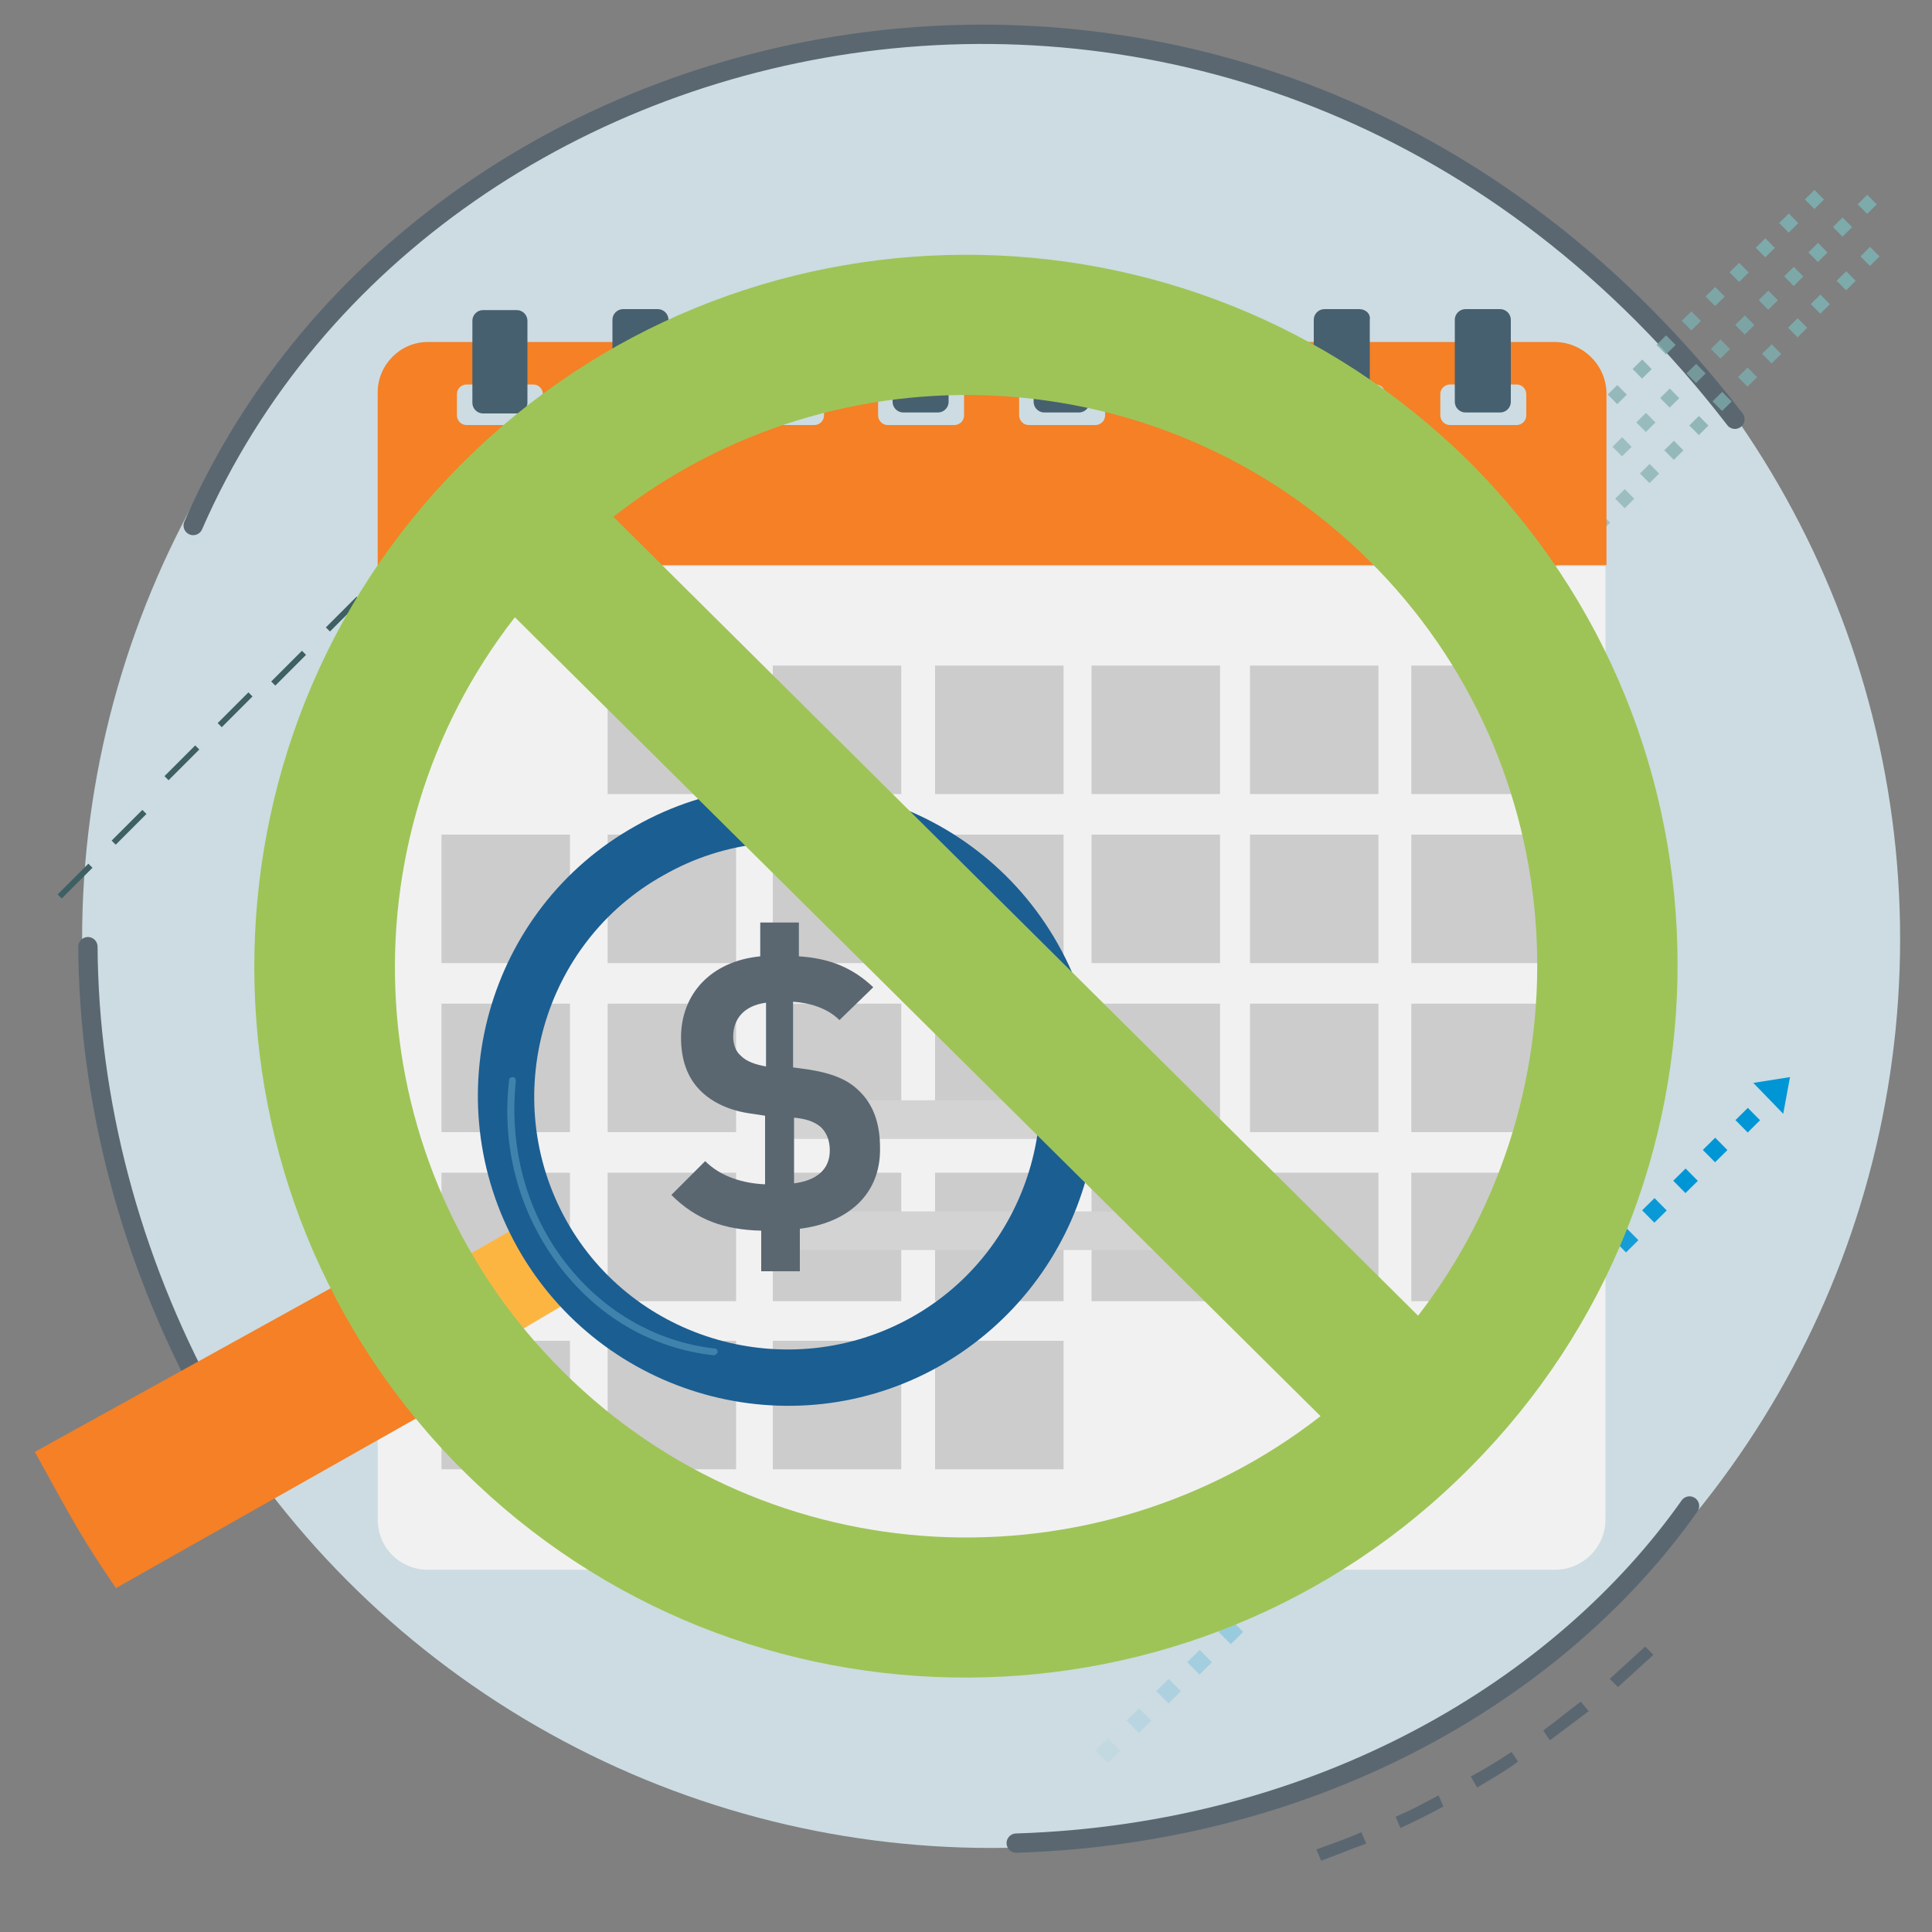 <?xml version="1.0" encoding="utf-8"?>
<!-- Generator: Adobe Illustrator 22.1.0, SVG Export Plug-In . SVG Version: 6.00 Build 0)  -->
<svg version="1.1" id="Layer_1" xmlns="http://www.w3.org/2000/svg" xmlns:xlink="http://www.w3.org/1999/xlink" x="0px" y="0px"
	 width="200px" height="200px" viewBox="0 0 200 200" style="enable-background:new 0 0 200 200;" xml:space="preserve">
<rect x="0" y="0" width="200" height="200" fill="#808080" stroke="none"/>
<style type="text/css">
	.st0{fill:#CCDCE2;}
	.st1{fill:#5A6771;stroke:#5A6771;stroke-width:0.5;stroke-miterlimit:10;}
	.st2{fill:#5A6771;}
	.st3{fill:#3E6063;}
	.st4{fill:#0096D6;}
	.st5{fill:none;stroke:#5A6771;stroke-width:2;stroke-linecap:round;stroke-linejoin:round;stroke-miterlimit:10;}
	.st6{opacity:5.000000e-02;}
	.st7{fill:#7DAAAA;}
	.st8{opacity:0.1;}
	.st9{opacity:0.15;}
	.st10{opacity:0.2;}
	.st11{opacity:0.25;}
	.st12{opacity:0.3;}
	.st13{opacity:0.35;}
	.st14{opacity:0.4;}
	.st15{opacity:0.45;}
	.st16{opacity:0.5;}
	.st17{opacity:0.55;}
	.st18{opacity:0.6;}
	.st19{opacity:0.65;}
	.st20{opacity:0.7;}
	.st21{opacity:0.75;}
	.st22{opacity:0.8;}
	.st23{opacity:0.85;}
	.st24{opacity:0.9;}
	.st25{opacity:0.95;}
	.st26{fill:#0069AA;}
	.st27{display:none;}
	.st28{display:inline;fill:#0069AA;}
	.st29{fill:#F1F1F2;}
	.st30{fill:#CCCCCC;}
	.st31{fill:#F58025;}
	.st32{fill:#47606F;}
	.st33{fill:#D3D3D3;}
	.st34{fill:#FDB542;}
	.st35{fill:#1B5E92;}
	.st36{fill:#0D3A56;}
	.st37{opacity:0.3;enable-background:new    ;}
	.st38{fill:#95D8E9;}
	.st39{fill:#9EC457;}
</style>
<circle class="st0" cx="102.6" cy="97.2" r="94.1"/>
<g>
	<g>
		<path class="st1" d="M153,184.7c1.3-0.8,2.6-1.5,3.8-2.4l-0.4-0.6c-1.2,0.8-2.5,1.6-3.8,2.3L153,184.7z"/>
		<path class="st1" d="M145.1,188.9c1.3-0.6,2.7-1.3,4-2l-0.3-0.7c-1.3,0.7-2.6,1.4-4,2L145.1,188.9z"/>
		<path class="st1" d="M136.6,191.6l0.3,0.7c1.4-0.5,2.8-1.1,4.2-1.6l-0.3-0.7C139.4,190.6,138,191.1,136.6,191.6z"/>
		<path class="st2" d="M187.5,44.3"/>
		<path class="st2" d="M184.5,41"/>
		<path class="st1" d="M160.5,179.8c1.2-0.9,2.4-1.8,3.6-2.7l-0.5-0.6c-1.2,0.9-2.3,1.8-3.5,2.7L160.5,179.8z"/>
		<path class="st1" d="M167.5,174.3c1.1-1,2.2-2,3.3-3l-0.5-0.5c-1.1,1-2.2,2-3.3,3L167.5,174.3z"/>
	</g>
</g>
<g>
	
		<rect x="38.8" y="57.8" transform="matrix(0.707 -0.707 0.707 0.707 -29.053 46.024)" class="st3" width="4.5" height="0.6"/>
</g>
<g>
	<g>
		
			<rect x="11.1" y="85.4" transform="matrix(0.707 -0.707 0.707 0.707 -56.67 34.489)" class="st3" width="4.5" height="0.6"/>
	</g>
	<g>
		
			<rect x="22.1" y="73.2" transform="matrix(0.707 -0.707 0.707 0.707 -44.844 38.726)" class="st3" width="4.5" height="0.6"/>
	</g>
	<g>
		
			<rect x="16.6" y="78.7" transform="matrix(0.707 -0.707 0.707 0.707 -50.351 36.44)" class="st3" width="4.5" height="0.6"/>
	</g>
	<g>
		<rect x="5.5" y="90.9" transform="matrix(0.707 -0.707 0.707 0.707 -62.188 32.213)" class="st3" width="4.5" height="0.6"/>
	</g>
	<g>
		
			<rect x="44.3" y="52.3" transform="matrix(0.707 -0.707 0.707 0.707 -23.547 48.321)" class="st3" width="4.5" height="0.6"/>
	</g>
	<g>
		
			<rect x="33.3" y="63.3" transform="matrix(0.707 -0.707 0.707 0.707 -34.562 43.738)" class="st3" width="4.5" height="0.6"/>
	</g>
	<g>
		
			<rect x="27.6" y="68.9" transform="matrix(0.707 -0.707 0.707 0.707 -40.149 41.349)" class="st3" width="4.5" height="0.6"/>
	</g>
</g>
<g>
	<polygon class="st3" points="47.5,45.4 41.7,45.4 44.5,48.2 42,50.7 42.3,51.1 44.9,48.5 47.5,51.2 	"/>
</g>
<polygon class="st4" points="99.9,134.4 99.9,123.6 89,123.6 92.5,127.1 86.5,133.1 90.3,136.9 96.3,130.9 "/>
<polygon class="st2" points="127.7,147.1 127.7,134.2 114.8,134.2 119,138.4 111.8,145.5 116.3,150 123.5,142.9 "/>
<g>
	<path class="st5" d="M20,54.4c24.7-56.6,111.3-73.7,159.6-11"/>
</g>
<g>
	<path class="st5" d="M21.5,145c-8.1-14.9-12.3-31.1-12.4-47"/>
</g>
<g>
	<g class="st6">
		
			<rect x="139.5" y="78.6" transform="matrix(0.711 -0.703 0.703 0.711 -15.26 121.53)" class="st7" width="1.4" height="1.4"/>
	</g>
	<g class="st8">
		
			<rect x="142.1" y="76.1" transform="matrix(0.711 -0.703 0.703 0.711 -12.756 122.582)" class="st7" width="1.4" height="1.4"/>
	</g>
	<g class="st9">
		
			<rect x="144.6" y="73.5" transform="matrix(0.711 -0.703 0.703 0.711 -10.18 123.616)" class="st7" width="1.4" height="1.4"/>
	</g>
	<g class="st10">
		
			<rect x="147.2" y="71" transform="matrix(0.711 -0.703 0.703 0.711 -7.649 124.738)" class="st7" width="1.4" height="1.4"/>
	</g>
	<g class="st11">
		
			<rect x="149.7" y="68.5" transform="matrix(0.711 -0.704 0.704 0.711 -5.178 125.812)" class="st7" width="1.4" height="1.4"/>
	</g>
	<g class="st12">
		
			<rect x="152.2" y="66" transform="matrix(0.711 -0.703 0.703 0.711 -2.747 126.761)" class="st7" width="1.4" height="1.4"/>
	</g>
	<g class="st13">
		
			<rect x="154.8" y="63.5" transform="matrix(0.712 -0.703 0.703 0.712 -0.253 127.794)" class="st7" width="1.4" height="1.4"/>
	</g>
	<g class="st14">
		<rect x="157.3" y="61" transform="matrix(0.711 -0.703 0.703 0.711 2.245 128.917)" class="st7" width="1.4" height="1.4"/>
	</g>
	<g class="st15">
		
			<rect x="159.9" y="58.4" transform="matrix(0.711 -0.704 0.704 0.711 4.898 130.055)" class="st7" width="1.4" height="1.4"/>
	</g>
	<g class="st16">
		
			<rect x="162.4" y="55.9" transform="matrix(0.711 -0.703 0.703 0.711 7.291 130.938)" class="st7" width="1.4" height="1.4"/>
	</g>
	<g class="st17">
		<rect x="165" y="53.4" transform="matrix(0.711 -0.703 0.703 0.711 9.849 132.124)" class="st7" width="1.4" height="1.4"/>
	</g>
	<g class="st18">
		
			<rect x="167.5" y="50.9" transform="matrix(0.711 -0.703 0.703 0.711 12.325 133.181)" class="st7" width="1.4" height="1.4"/>
	</g>
	<g class="st19">
		<rect x="170" y="48.4" transform="matrix(0.711 -0.704 0.704 0.711 14.827 134.282)" class="st7" width="1.4" height="1.4"/>
	</g>
	<g class="st20">
		
			<rect x="172.6" y="45.9" transform="matrix(0.711 -0.703 0.703 0.711 17.3 135.314)" class="st7" width="1.4" height="1.4"/>
	</g>
	<g class="st21">
		
			<rect x="175.1" y="43.4" transform="matrix(0.711 -0.704 0.704 0.711 19.827 136.458)" class="st7" width="1.4" height="1.4"/>
	</g>
	<g class="st22">
		
			<rect x="177.6" y="40.8" transform="matrix(0.711 -0.703 0.703 0.711 22.327 137.393)" class="st7" width="1.4" height="1.4"/>
	</g>
	<g class="st23">
		
			<rect x="180.2" y="38.3" transform="matrix(0.711 -0.703 0.703 0.711 24.871 138.479)" class="st7" width="1.4" height="1.4"/>
	</g>
	<g class="st24">
		
			<rect x="182.7" y="35.9" transform="matrix(0.711 -0.703 0.703 0.711 27.273 139.539)" class="st7" width="1.4" height="1.4"/>
	</g>
	<g class="st25">
		
			<rect x="185.3" y="33.3" transform="matrix(0.711 -0.704 0.704 0.711 29.905 140.7)" class="st7" width="1.4" height="1.4"/>
	</g>
	<g>
		
			<rect x="187.8" y="30.8" transform="matrix(0.711 -0.703 0.703 0.711 32.272 141.602)" class="st7" width="1.4" height="1.4"/>
	</g>
	<g>
		
			<rect x="190.4" y="28.3" transform="matrix(0.711 -0.703 0.703 0.711 34.856 142.791)" class="st7" width="1.4" height="1.4"/>
	</g>
	<g>
		
			<rect x="192.9" y="25.8" transform="matrix(0.711 -0.703 0.703 0.711 37.302 143.803)" class="st7" width="1.4" height="1.4"/>
	</g>
</g>
<g>
	<g class="st6">
		
			<rect x="133.7" y="72.7" transform="matrix(0.712 -0.703 0.703 0.712 -12.797 115.607)" class="st7" width="1.4" height="1.4"/>
	</g>
	<g class="st8">
		
			<rect x="136.2" y="70.2" transform="matrix(0.711 -0.703 0.703 0.711 -10.3 116.765)" class="st7" width="1.4" height="1.4"/>
	</g>
	<g class="st9">
		
			<rect x="138.8" y="67.7" transform="matrix(0.711 -0.703 0.703 0.711 -7.796 117.804)" class="st7" width="1.4" height="1.4"/>
	</g>
	<g class="st10">
		
			<rect x="141.3" y="65.2" transform="matrix(0.711 -0.703 0.703 0.711 -5.326 118.878)" class="st7" width="1.4" height="1.4"/>
	</g>
	<g class="st11">
		
			<rect x="143.9" y="62.7" transform="matrix(0.711 -0.703 0.703 0.711 -2.776 120.043)" class="st7" width="1.4" height="1.4"/>
	</g>
	<g class="st12">
		
			<rect x="146.4" y="60.1" transform="matrix(0.711 -0.703 0.703 0.711 -0.257 120.926)" class="st7" width="1.4" height="1.4"/>
	</g>
	<g class="st13">
		<rect x="148.9" y="57.7" transform="matrix(0.711 -0.703 0.703 0.711 2.194 122.09)" class="st7" width="1.4" height="1.4"/>
	</g>
	<g class="st14">
		
			<rect x="151.5" y="55.1" transform="matrix(0.711 -0.704 0.704 0.711 4.803 123.246)" class="st7" width="1.4" height="1.4"/>
	</g>
	<g class="st15">
		<rect x="154" y="52.6" transform="matrix(0.71 -0.704 0.704 0.71 7.293 124.341)" class="st7" width="1.4" height="1.4"/>
	</g>
	<g class="st16">
		
			<rect x="156.6" y="50.1" transform="matrix(0.711 -0.703 0.703 0.711 9.76 125.319)" class="st7" width="1.4" height="1.4"/>
	</g>
	<g class="st17">
		
			<rect x="159.1" y="47.6" transform="matrix(0.712 -0.703 0.703 0.712 12.153 126.228)" class="st7" width="1.4" height="1.4"/>
	</g>
	<g class="st18">
		
			<rect x="161.6" y="45.1" transform="matrix(0.711 -0.703 0.703 0.711 14.654 127.344)" class="st7" width="1.4" height="1.4"/>
	</g>
	<g class="st19">
		
			<rect x="164.2" y="42.5" transform="matrix(0.711 -0.703 0.703 0.711 17.316 128.461)" class="st7" width="1.4" height="1.4"/>
	</g>
	<g class="st20">
		
			<rect x="166.7" y="40.1" transform="matrix(0.711 -0.703 0.703 0.711 19.715 129.522)" class="st7" width="1.4" height="1.4"/>
	</g>
	<g class="st21">
		
			<rect x="169.3" y="37.5" transform="matrix(0.711 -0.703 0.703 0.711 22.271 130.555)" class="st7" width="1.4" height="1.4"/>
	</g>
	<g class="st22">
		
			<rect x="171.8" y="35" transform="matrix(0.711 -0.703 0.703 0.711 24.725 131.587)" class="st7" width="1.4" height="1.4"/>
	</g>
	<g class="st23">
		
			<rect x="174.4" y="32.5" transform="matrix(0.711 -0.703 0.703 0.711 27.252 132.708)" class="st7" width="1.4" height="1.4"/>
	</g>
	<g class="st24">
		<rect x="176.9" y="30" transform="matrix(0.711 -0.703 0.703 0.711 29.697 133.721)" class="st7" width="1.4" height="1.4"/>
	</g>
	<g class="st25">
		
			<rect x="179.4" y="27.5" transform="matrix(0.711 -0.703 0.703 0.711 32.157 134.755)" class="st7" width="1.4" height="1.4"/>
	</g>
	<g>
		
			<rect x="182" y="24.9" transform="matrix(0.711 -0.703 0.703 0.711 34.846 135.892)" class="st7" width="1.4" height="1.4"/>
	</g>
	<g>
		
			<rect x="184.5" y="22.4" transform="matrix(0.711 -0.703 0.703 0.711 37.251 136.863)" class="st7" width="1.4" height="1.4"/>
	</g>
	<g>
		
			<rect x="187.1" y="19.9" transform="matrix(0.711 -0.703 0.703 0.711 39.821 138.027)" class="st7" width="1.4" height="1.4"/>
	</g>
</g>
<g>
	<g class="st6">
		
			<rect x="139.2" y="73.2" transform="matrix(0.711 -0.703 0.703 0.711 -11.565 119.68)" class="st7" width="1.4" height="1.4"/>
	</g>
	<g class="st8">
		
			<rect x="141.7" y="70.7" transform="matrix(0.711 -0.703 0.703 0.711 -9.018 120.8)" class="st7" width="1.4" height="1.4"/>
	</g>
	<g class="st9">
		
			<rect x="144.3" y="68.1" transform="matrix(0.711 -0.703 0.703 0.711 -6.47 121.811)" class="st7" width="1.4" height="1.4"/>
	</g>
	<g class="st10">
		
			<rect x="146.8" y="65.6" transform="matrix(0.711 -0.704 0.704 0.711 -3.978 122.93)" class="st7" width="1.4" height="1.4"/>
	</g>
	<g class="st11">
		
			<rect x="149.4" y="63.1" transform="matrix(0.711 -0.703 0.703 0.711 -1.465 124.025)" class="st7" width="1.4" height="1.4"/>
	</g>
	<g class="st12">
		
			<rect x="151.9" y="60.6" transform="matrix(0.711 -0.703 0.703 0.711 0.949 124.932)" class="st7" width="1.4" height="1.4"/>
	</g>
	<g class="st13">
		<rect x="154.5" y="58.1" transform="matrix(0.711 -0.703 0.703 0.711 3.491 126.096)" class="st7" width="1.4" height="1.4"/>
	</g>
	<g class="st14">
		<rect x="157" y="55.6" transform="matrix(0.711 -0.703 0.703 0.711 5.997 127.216)" class="st7" width="1.4" height="1.4"/>
	</g>
	<g class="st15">
		
			<rect x="159.5" y="53.1" transform="matrix(0.711 -0.704 0.704 0.711 8.522 128.272)" class="st7" width="1.4" height="1.4"/>
	</g>
	<g class="st16">
		
			<rect x="162.1" y="50.5" transform="matrix(0.712 -0.703 0.703 0.712 11.001 129.155)" class="st7" width="1.4" height="1.4"/>
	</g>
	<g class="st17">
		<rect x="164.6" y="48" transform="matrix(0.711 -0.703 0.703 0.711 13.518 130.296)" class="st7" width="1.4" height="1.4"/>
	</g>
	<g class="st18">
		
			<rect x="167.2" y="45.5" transform="matrix(0.711 -0.703 0.703 0.711 16.062 131.439)" class="st7" width="1.4" height="1.4"/>
	</g>
	<g class="st19">
		<rect x="169.7" y="43" transform="matrix(0.711 -0.703 0.703 0.711 18.506 132.451)" class="st7" width="1.4" height="1.4"/>
	</g>
	<g class="st20">
		
			<rect x="172.2" y="40.5" transform="matrix(0.711 -0.703 0.703 0.711 20.955 133.464)" class="st7" width="1.4" height="1.4"/>
	</g>
	<g class="st21">
		<rect x="174.8" y="38" transform="matrix(0.711 -0.704 0.704 0.711 23.551 134.692)" class="st7" width="1.4" height="1.4"/>
	</g>
	<g class="st22">
		
			<rect x="177.3" y="35.5" transform="matrix(0.711 -0.704 0.704 0.711 26.056 135.705)" class="st7" width="1.4" height="1.4"/>
	</g>
	<g class="st23">
		
			<rect x="179.9" y="32.9" transform="matrix(0.711 -0.703 0.703 0.711 28.594 136.715)" class="st7" width="1.4" height="1.4"/>
	</g>
	<g class="st24">
		<rect x="182.4" y="30.4" transform="matrix(0.711 -0.703 0.703 0.711 31.006 137.684)" class="st7" width="1.4" height="1.4"/>
	</g>
	<g class="st25">
		
			<rect x="185" y="27.9" transform="matrix(0.711 -0.703 0.703 0.711 33.548 138.826)" class="st7" width="1.4" height="1.4"/>
	</g>
	<g>
		
			<rect x="187.5" y="25.4" transform="matrix(0.711 -0.703 0.703 0.711 36.032 139.883)" class="st7" width="1.4" height="1.4"/>
	</g>
	<g>
		
			<rect x="190" y="22.9" transform="matrix(0.711 -0.704 0.704 0.711 38.537 140.981)" class="st7" width="1.4" height="1.4"/>
	</g>
	<g>
		
			<rect x="192.6" y="20.4" transform="matrix(0.711 -0.703 0.703 0.711 41.024 142.039)" class="st7" width="1.4" height="1.4"/>
	</g>
</g>
<g>
	<rect x="68.3" y="47.9" transform="matrix(0.719 -0.695 0.695 0.719 -13.717 62.358)" class="st2" width="3.9" height="0.5"/>
</g>
<g>
	<rect x="73.2" y="43.2" transform="matrix(0.719 -0.695 0.695 0.719 -9.075 64.455)" class="st2" width="3.9" height="0.5"/>
</g>
<g>
	
		<rect x="104.8" y="61.4" transform="matrix(0.707 -0.707 0.707 0.707 -12.339 93.553)" class="st26" width="3.9" height="0.5"/>
</g>
<g>
	
		<rect x="109.7" y="56.6" transform="matrix(0.707 -0.707 0.707 0.707 -7.478 95.613)" class="st26" width="3.9" height="0.5"/>
</g>
<g>
	
		<rect x="70.4" y="61.9" transform="matrix(0.707 -0.707 0.707 0.707 -22.759 69.385)" class="st26" width="3.9" height="0.5"/>
</g>
<g>
	<rect x="95.2" y="71" transform="matrix(0.707 -0.707 0.707 0.707 -21.931 89.554)" class="st26" width="3.9" height="0.5"/>
</g>
<g>
	
		<rect x="84.8" y="47.4" transform="matrix(0.707 -0.707 0.707 0.707 -8.288 75.286)" class="st26" width="3.9" height="0.5"/>
</g>
<g>
	<rect x="99.3" y="33" transform="matrix(0.707 -0.707 0.707 0.707 6.165 81.347)" class="st26" width="3.9" height="0.5"/>
</g>
<g class="st27">
	<rect x="119.3" y="47" transform="matrix(0.707 -0.707 0.707 0.707 2.111 99.594)" class="st28" width="3.9" height="0.5"/>
</g>
<g>
	
		<rect x="124.1" y="42.2" transform="matrix(0.707 -0.707 0.707 0.707 6.905 101.585)" class="st26" width="3.9" height="0.5"/>
</g>
<g>
	<g class="st6">
		
			<rect x="113.8" y="180.4" transform="matrix(0.711 -0.703 0.703 0.711 -94.322 132.958)" class="st4" width="1.8" height="1.8"/>
	</g>
	<g class="st8">
		
			<rect x="117" y="177.3" transform="matrix(0.711 -0.703 0.703 0.711 -91.196 134.298)" class="st4" width="1.8" height="1.8"/>
	</g>
	<g class="st9">
		
			<rect x="120.1" y="174.2" transform="matrix(0.711 -0.703 0.703 0.711 -88.155 135.637)" class="st4" width="1.8" height="1.8"/>
	</g>
	<g class="st10">
		
			<rect x="123.3" y="171.1" transform="matrix(0.711 -0.703 0.703 0.711 -85.041 137.093)" class="st4" width="1.8" height="1.8"/>
	</g>
	<g class="st11">
		
			<rect x="126.4" y="168" transform="matrix(0.711 -0.704 0.704 0.711 -82.002 138.462)" class="st4" width="1.8" height="1.8"/>
	</g>
	<g class="st12">
		
			<rect x="129.6" y="164.8" transform="matrix(0.711 -0.703 0.703 0.711 -78.832 139.71)" class="st4" width="1.8" height="1.8"/>
	</g>
	<g class="st13">
		
			<rect x="132.7" y="161.8" transform="matrix(0.711 -0.703 0.703 0.711 -75.791 140.904)" class="st4" width="1.8" height="1.8"/>
	</g>
	<g class="st14">
		
			<rect x="135.8" y="158.6" transform="matrix(0.711 -0.703 0.703 0.711 -72.661 142.172)" class="st4" width="1.8" height="1.8"/>
	</g>
	<g class="st15">
		
			<rect x="139" y="155.5" transform="matrix(0.711 -0.704 0.704 0.711 -69.544 143.656)" class="st4" width="1.8" height="1.8"/>
	</g>
	<g class="st16">
		
			<rect x="142.1" y="152.4" transform="matrix(0.711 -0.703 0.703 0.711 -66.478 144.763)" class="st4" width="1.8" height="1.8"/>
	</g>
	<g class="st17">
		
			<rect x="145.3" y="149.3" transform="matrix(0.711 -0.703 0.703 0.711 -63.349 146.132)" class="st4" width="1.8" height="1.8"/>
	</g>
	<g class="st18">
		
			<rect x="148.4" y="146.2" transform="matrix(0.711 -0.704 0.704 0.711 -60.295 147.595)" class="st4" width="1.8" height="1.8"/>
	</g>
	<g class="st19">
		
			<rect x="151.6" y="143.1" transform="matrix(0.711 -0.703 0.703 0.711 -57.171 148.845)" class="st4" width="1.8" height="1.8"/>
	</g>
	<g class="st20">
		
			<rect x="154.7" y="140" transform="matrix(0.711 -0.703 0.703 0.711 -54.118 150.062)" class="st4" width="1.8" height="1.8"/>
	</g>
	<g class="st21">
		
			<rect x="157.9" y="136.9" transform="matrix(0.711 -0.703 0.703 0.711 -50.994 151.545)" class="st4" width="1.8" height="1.8"/>
	</g>
	<g class="st22">
		
			<rect x="161" y="133.8" transform="matrix(0.711 -0.703 0.703 0.711 -47.941 152.71)" class="st4" width="1.8" height="1.8"/>
	</g>
	<g class="st23">
		
			<rect x="164.2" y="130.7" transform="matrix(0.711 -0.703 0.703 0.711 -44.81 154.138)" class="st4" width="1.8" height="1.8"/>
	</g>
	<g class="st24">
		
			<rect x="167.3" y="127.5" transform="matrix(0.711 -0.704 0.704 0.711 -41.653 155.497)" class="st4" width="1.8" height="1.8"/>
	</g>
	<g class="st25">
		
			<rect x="170.4" y="124.4" transform="matrix(0.711 -0.703 0.703 0.711 -38.614 156.634)" class="st4" width="1.8" height="1.8"/>
	</g>
	<g>
		
			<rect x="173.6" y="121.3" transform="matrix(0.711 -0.703 0.703 0.711 -35.49 158.026)" class="st4" width="1.8" height="1.8"/>
	</g>
	<g>
		
			<rect x="176.7" y="118.2" transform="matrix(0.711 -0.703 0.703 0.711 -32.451 159.219)" class="st4" width="1.8" height="1.8"/>
	</g>
	<g>
		
			<rect x="179.9" y="115.1" transform="matrix(0.711 -0.704 0.704 0.711 -29.285 160.768)" class="st4" width="1.8" height="1.8"/>
	</g>
	<g>
		<polygon class="st4" points="185.3,111.5 184.6,115.3 181.5,112.1 		"/>
	</g>
</g>
<g>
	<g>
		<path class="st29" d="M166.2,58.6v98.7c0,2.9-2.4,5.2-5.2,5.2H44.3c-2.9,0-5.2-2.3-5.2-5.2V58.6H166.2z"/>
		<g>
			<g>
				<rect x="62.9" y="68.9" class="st30" width="13.3" height="13.3"/>
				<rect x="80" y="68.9" class="st30" width="13.3" height="13.3"/>
				<rect x="96.8" y="68.9" class="st30" width="13.3" height="13.3"/>
				<rect x="113" y="68.9" class="st30" width="13.3" height="13.3"/>
				<rect x="129.4" y="68.9" class="st30" width="13.3" height="13.3"/>
				<rect x="146.1" y="68.9" class="st30" width="13.3" height="13.3"/>
			</g>
			<g>
				<rect x="45.7" y="138.8" class="st30" width="13.3" height="13.3"/>
				<rect x="62.9" y="138.8" class="st30" width="13.3" height="13.3"/>
				<rect x="80" y="138.8" class="st30" width="13.3" height="13.3"/>
				<rect x="96.8" y="138.8" class="st30" width="13.3" height="13.3"/>
			</g>
			<g>
				<rect x="45.7" y="86.4" class="st30" width="13.3" height="13.3"/>
				<rect x="62.9" y="86.4" class="st30" width="13.3" height="13.3"/>
				<rect x="80" y="86.4" class="st30" width="13.3" height="13.3"/>
				<rect x="96.8" y="86.4" class="st30" width="13.3" height="13.3"/>
				<rect x="113" y="86.4" class="st30" width="13.3" height="13.3"/>
				<rect x="129.4" y="86.4" class="st30" width="13.3" height="13.3"/>
				<rect x="146.1" y="86.4" class="st30" width="13.3" height="13.3"/>
			</g>
			<g>
				<rect x="45.7" y="103.9" class="st30" width="13.3" height="13.3"/>
				<rect x="62.9" y="103.9" class="st30" width="13.3" height="13.3"/>
				<rect x="80" y="103.9" class="st30" width="13.3" height="13.3"/>
				<rect x="96.8" y="103.9" class="st30" width="13.3" height="13.3"/>
				<rect x="113" y="103.9" class="st30" width="13.3" height="13.3"/>
				<rect x="129.4" y="103.9" class="st30" width="13.3" height="13.3"/>
				<rect x="146.1" y="103.9" class="st30" width="13.3" height="13.3"/>
			</g>
			<g>
				<rect x="45.7" y="121.4" class="st30" width="13.3" height="13.3"/>
				<rect x="62.9" y="121.4" class="st30" width="13.3" height="13.3"/>
				<rect x="80" y="121.4" class="st30" width="13.3" height="13.3"/>
				<rect x="96.8" y="121.4" class="st30" width="13.3" height="13.3"/>
				<rect x="113" y="121.4" class="st30" width="13.3" height="13.3"/>
				<rect x="129.4" y="121.4" class="st30" width="13.3" height="13.3"/>
				<rect x="146.1" y="121.4" class="st30" width="13.3" height="13.3"/>
			</g>
		</g>
		<path class="st31" d="M160.9,35.4H44.3c-2.9,0-5.2,2.4-5.2,5.2v1.3v16.6h127.2V41.9v-1.3C166.2,37.7,163.8,35.4,160.9,35.4z
			 M56.2,42.1V43c0,0.6-0.5,1-1,1h-6.9c-0.6,0-1-0.5-1-1v-0.9v-1.3c0-0.6,0.5-1,1-1h6.9c0.6,0,1,0.5,1,1V42.1z M70.8,42.1V43
			c0,0.6-0.5,1-1.1,1h-6.9c-0.6,0-1-0.5-1-1v-0.9v-1.3c0-0.6,0.5-1,1-1h6.9c0.6,0,1.1,0.5,1.1,1V42.1z M85.3,42.1V43
			c0,0.6-0.5,1-1,1h-6.9c-0.6,0-1-0.5-1-1v-0.9v-1.3c0-0.6,0.5-1,1-1h6.9c0.6,0,1,0.5,1,1V42.1z M99.8,42.1V43c0,0.6-0.5,1-1,1h-6.9
			c-0.6,0-1-0.5-1-1v-0.9v-1.3c0-0.6,0.5-1,1-1h6.9c0.6,0,1,0.5,1,1V42.1z M114.4,42.1V43c0,0.6-0.5,1-1,1h-6.9c-0.6,0-1-0.5-1-1
			v-0.9v-1.3c0-0.6,0.5-1,1-1h6.9c0.6,0,1,0.5,1,1V42.1z M128.9,42.1V43c0,0.6-0.5,1-1.1,1H121c-0.6,0-1-0.5-1-1v-0.9v-1.3
			c0-0.6,0.5-1,1-1h6.9c0.6,0,1.1,0.5,1.1,1V42.1z M143.4,42.1V43c0,0.6-0.5,1-1,1h-6.9c-0.6,0-1.1-0.5-1.1-1v-0.9v-1.3
			c0-0.6,0.5-1,1.1-1h6.9c0.6,0,1,0.5,1,1V42.1z M158,42.1V43c0,0.6-0.5,1-1,1h-6.9c-0.6,0-1-0.5-1-1v-0.9v-1.3c0-0.6,0.5-1,1-1h6.9
			c0.6,0,1,0.5,1,1V42.1z"/>
		<g>
			<g>
				<path class="st32" d="M53.5,42.8c0.6,0,1.1-0.5,1.1-1.1v-8.5c0-0.6-0.5-1.1-1.1-1.1H50c-0.6,0-1.1,0.5-1.1,1.1v8.5
					c0,0.6,0.5,1.1,1.1,1.1H53.5z"/>
			</g>
			<path class="st32" d="M68.1,32h-3.6c-0.6,0-1.1,0.5-1.1,1.1v8.5c0,0.6,0.5,1.1,1.1,1.1h3.6c0.6,0,1.1-0.5,1.1-1.1v-8.5
				C69.2,32.5,68.7,32,68.1,32z"/>
			<path class="st32" d="M82.6,32H79c-0.6,0-1.1,0.5-1.1,1.1v8.5c0,0.6,0.5,1.1,1.1,1.1h3.6c0.6,0,1.1-0.5,1.1-1.1v-8.5
				C83.7,32.5,83.2,32,82.6,32z"/>
			<path class="st32" d="M97.1,32h-3.6c-0.6,0-1.1,0.5-1.1,1.1v8.5c0,0.6,0.5,1.1,1.1,1.1h3.6c0.6,0,1.1-0.5,1.1-1.1v-8.5
				C98.3,32.5,97.8,32,97.1,32z"/>
			<path class="st32" d="M111.7,32h-3.6c-0.6,0-1.1,0.5-1.1,1.1v8.5c0,0.6,0.5,1.1,1.1,1.1h3.6c0.6,0,1.1-0.5,1.1-1.1v-8.5
				C112.8,32.5,112.3,32,111.7,32z"/>
			<path class="st32" d="M126.2,32h-3.6c-0.6,0-1.1,0.5-1.1,1.1v8.5c0,0.6,0.5,1.1,1.1,1.1h3.6c0.6,0,1.1-0.5,1.1-1.1v-8.5
				C127.3,32.5,126.8,32,126.2,32z"/>
			<path class="st32" d="M140.7,32h-3.6c-0.6,0-1.1,0.5-1.1,1.1v8.5c0,0.6,0.5,1.1,1.1,1.1h3.6c0.6,0,1.1-0.5,1.1-1.1v-8.5
				C141.9,32.5,141.4,32,140.7,32z"/>
			<path class="st32" d="M155.3,32h-3.6c-0.6,0-1.1,0.5-1.1,1.1v8.5c0,0.6,0.5,1.1,1.1,1.1h3.6c0.6,0,1.1-0.5,1.1-1.1v-8.5
				C156.4,32.5,155.9,32,155.3,32z"/>
		</g>
	</g>
</g>
<g>
	<g>
		<g>
			<g>
				<path class="st33" d="M80.5,113.9h35.7c0.4,1.3,0.6,2.6,0.6,4H80.6C81,116.4,80.3,115.1,80.5,113.9z"/>
			</g>
		</g>
		<g>
			<g>
				<path class="st33" d="M79,125.4h50c0.4,1.3,0.6,2.6,0.6,4H80C80.4,128,78.7,126.7,79,125.4z"/>
			</g>
		</g>
		<g>
			<g>
				<g>
					<g>
						<g>
							<g>
								<g>
									<g>
										<polygon class="st34" points="40.2,145.8 36.6,136.7 55.3,126 60,134.1 										"/>
									</g>
								</g>
								<g>
									<g>
										<path class="st35" d="M65.8,85.5c15.4-8.7,35-3.2,43.7,12.2s3.2,34.9-12.2,43.7c-15.4,8.7-35,3.2-43.7-12.2
											C44.9,113.7,50.4,94.1,65.8,85.5z M68.7,90.6c-12.6,7-17.1,23.1-10.1,35.7s23.1,17.1,35.7,10.1
											c12.6-7,17.1-23.1,10.1-35.7C97.4,88,81.3,83.4,68.7,90.6z"/>
									</g>
								</g>
								<g>
									<polygon class="st36" points="28.9,138.7 37.1,133 44,145.4 36,150.4 26.6,147.6 									"/>
								</g>
							</g>
						</g>
					</g>
				</g>
			</g>
			<g class="st37">
				<path class="st38" d="M73.9,140.3C73.8,140.3,73.8,140.3,73.9,140.3c-6.5-0.7-12.2-4.1-16.2-9.5c-4-5.4-5.8-12.1-5-19
					c0-0.2,0.2-0.3,0.4-0.3c0.2,0,0.3,0.2,0.3,0.4c-0.7,6.7,1,13.3,4.9,18.5c3.9,5.2,9.5,8.5,15.7,9.2c0.2,0,0.3,0.2,0.3,0.4
					C74.2,140.2,74,140.3,73.9,140.3z"/>
			</g>
			<g>
				<path class="st31" d="M12,164.4c-3.6-5.3-4.2-6.5-8.4-14.1l35.8-19.8l7.8,14L12,164.4z"/>
			</g>
		</g>
	</g>
</g>
<g>
	<g>
		<path class="st2" d="M82.8,127.2v4.4h-4v-4.2c-3.8-0.1-6.7-1.1-9.3-3.7l3.5-3.5c1.6,1.6,3.9,2.3,6.2,2.4v-7.1l-1.3-0.2
			c-2.4-0.3-4.2-1.2-5.4-2.4c-1.3-1.3-2-3.1-2-5.5c0-4.5,3.1-7.9,8.2-8.4v-3.5h4v3.5c3.2,0.2,5.6,1.2,7.7,3.2l-3.5,3.4
			c-1.3-1.3-3.2-1.8-4.8-1.9v6.8l1.5,0.2c2.6,0.4,4.2,1.1,5.3,2.2c1.5,1.4,2.2,3.4,2.2,5.9C91.2,123.7,87.7,126.6,82.8,127.2z
			 M79.3,103.8c-2.3,0.3-3.4,1.7-3.4,3.5c0,0.7,0.2,1.5,0.8,2c0.6,0.6,1.5,0.9,2.6,1.1V103.8z M85,116.7c-0.8-0.7-1.8-0.9-2.8-1v6.8
			c2.4-0.3,3.7-1.5,3.7-3.4C85.9,118.1,85.6,117.3,85,116.7z"/>
	</g>
</g>
<g>
	<g>
		<g>
			<path class="st39" d="M152,47.7C123,19.1,76.4,19.3,47.7,48.1C19.1,76.9,19.2,123.7,48,152.3s75.6,28.5,104.2-0.4
				C180.9,123.1,180.8,76.3,152,47.7z M58.3,142c-21.4-21.2-23.1-54.9-5-78.1l83.4,82.7C113.5,164.7,79.7,163.3,58.3,142z
				 M146.8,136.2L63.5,53.5c23.1-18.2,56.8-16.7,78.2,4.5S164.8,112.9,146.8,136.2z"/>
		</g>
	</g>
</g>
<g>
	<path class="st5" d="M174.9,155.9c-13.2,18.7-38.1,33.9-69.7,34.9"/>
</g>
</svg>
